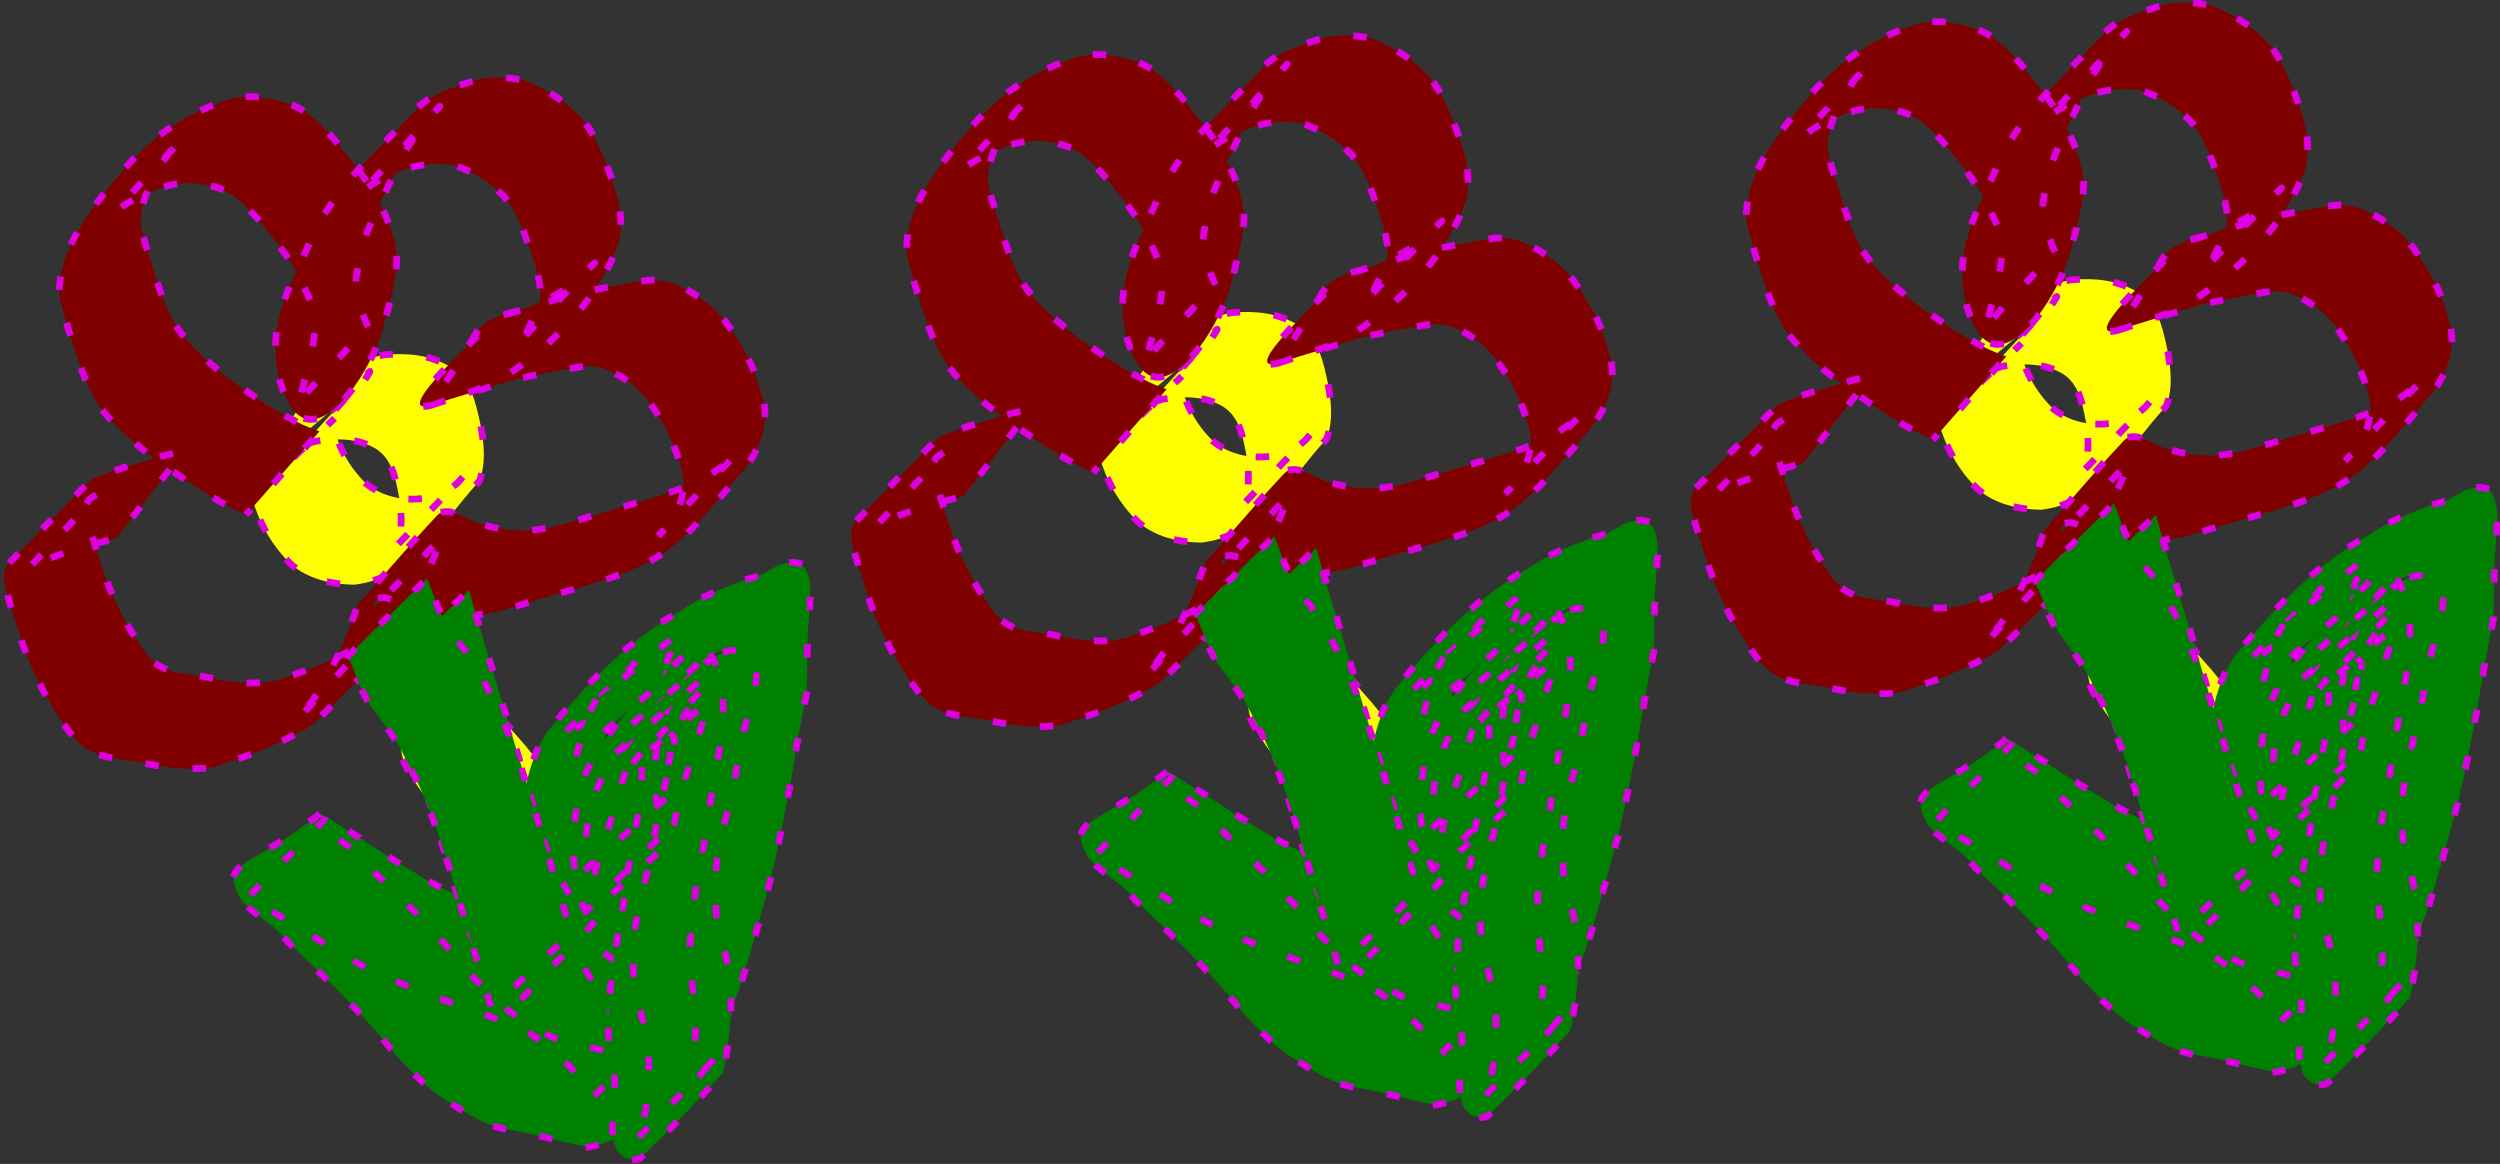 <?xml version="1.0" encoding="UTF-8"?>
<svg version="1.1" viewBox="0 0 768.06 357.59" xmlns="http://www.w3.org/2000/svg">
<rect x="0" y="0" width="768.06" height="357.59" fill="#333333" stroke="none"/>
<g transform="translate(-146.88 -261.27)">
<g stroke="#dc00e2" stroke-dasharray="2.078, 12.467" stroke-dashoffset="20.779" stroke-linecap="square" stroke-width="2.078">
<g transform="matrix(.958 -.287 .287 .958 -18.857 120.63)">
<path d="m432.1 397.66c-0.664 7.657 0.73 14.934 4.513 21.592 3.466 5.116 9.444 8.416 15.506 9.294 3.835 0.224 7.742 0.266 11.277-1.482 0.794-0.393 3.011-1.868 2.239-1.435-9.087 5.099-18.124 10.288-27.185 15.432 4.663-3.705 5.787-9.358 6.604-14.939 0.568-5.644 1.387-11.767-2.557-16.345-4.58-4.89-10.566-6.517-16.947-7.516-1.06 0.018-2.128-0.073-3.181 0.055-0.921 0.112-1.84 0.321-2.702 0.662-0.747 0.296-2.772 1.624-2.072 1.23 27.829-15.626 35.566-22.362 26.12-14.326l-31.368 13.497c7.112-13.74 25.731-22.113 40.964-20.52 7.035 1.501 13.407 4.033 18.394 9.461 4.58 6.031 4.321 11.472 3.765 18.758-0.58 6.116-1.555 12.311-5.388 17.326-16.388 9.742-27.532 22.551-45.895 19.482-6.676-2.062-13.13-5.698-16.938-11.737-3.915-7.12-5.665-14.853-5.548-23l30.399-15.489z" fill="#ff0"/>
<path d="m398.47 417.78c-7.766-6.609-14.036-14.648-20.357-22.591-4.906-6.237-9.311-12.804-12.411-20.121-2.364-5.812-2.766-12.004-3.021-18.19-0.095-6.442-0.305-12.903 0.076-19.338 1.849-8.999 8.141-15.515 14.827-21.359 17.259-13.237 30.152-21.015 49.724-22.051 7.139-0.705 13.241 1.93 19.034 5.792 5.642 3.587 8.428 9.265 11.16 15.107 2.708 6.418 5.281 12.842 7.101 19.573 1.461 6.691 2.372 13.656 0.984 20.409-1.819 6.643-5.826 12.259-9.252 18.126-7.259 13.146-32.658 34.557-35.772 14.137-0.974-7.492 0.02-13.952 3.025-20.829 3.61-7.667 9.248-13.943 14.934-20.103 15.235-17.959 23.066-19.676 47.446-33.82 5.301-2.284 11.032-2.312 16.694-2.392 5.807-0.31 11.077 1.749 16.116 4.399 5.401 4.247 9.83 9.484 13.11 15.498 2.825 6.306 3.412 13.196 3.724 20.008 0.473 7.734 0.159 13.61-3.453 20.571-11.275 15.161-29.39 24.916-47.483 29.875-7.348 1.185-14.795 1.094-22.207 1.365-13.777-0.43 23.408-17.719 27.26-20.23 0.217-0.141 6.45 0.096 6.938 0.097 6.584 0.038 13.169 1e-3 19.753 8e-3 6.812 0.994 13.73 1.222 20.514 2.365 7.157 1.32 11.596 6.389 15.802 11.849 3.485 4.778 5.067 10.555 6.565 16.197 1.404 5.894 1.706 12.009 1.474 18.046-0.751 7.666-5.441 13.466-11.404 17.931-22.874 14.57-28.572 19.709-50.021 20.415-6.749 0.12-13.5 0.027-20.249-0.028-7.038-0.223-14.129 0.544-21.055-0.829-7.919-1.122-14.923-4.414-21.203-9.247-1.866-1.279-3.6-4.161-6.13-4.37-0.495-0.041-1.07 0.021-1.452 0.338-0.561 0.467-1.823 2.184-1.175 1.849 9.106-4.714 17.863-10.073 26.795-15.11-5.941 6.788-11.503 13.88-17.59 20.556-10.621 10.646-22.938 15.579-37.171 23.412-1.856 1.022-8.516 1.976-10.72 2.383-7.6 1.232-15.284 1.534-22.966 1.675-7.801-1.223-15.145-4.493-21.929-8.44-5.295-2.495-11.407-4.53-14.775-9.68-0.763-1.167-1.282-2.477-1.922-3.715-2.911-7.541-4.736-15.373-5.872-23.355-0.789-6.673-0.775-13.394-0.807-20.101 0.193-3.614-0.814-10.379 3.142-12.668 10.456-6.05 21.185-11.616 31.777-17.424 6.27-0.882 12.634-0.686 18.951-0.675 3.597-0.066 7.134 0.069 10.704 0.472l-27.571 19.671c-3.525-0.205-7.045-0.287-10.577-0.206-6.144 6e-3 -12.455-0.202-18.387 1.633 8.968-5.262 18.069-10.303 26.905-15.785 0.642-0.398-1.54 0.132-2.217 0.468-0.537 0.267-0.944 0.769-1.274 1.269-1.513 2.296-1.24 5.269-1.265 7.853 4e-3 6.579 0.02 13.173 0.6 19.732 0.868 7.639 2.462 15.13 5.236 22.327 0.535 0.995 0.956 2.06 1.604 2.986 3.268 4.672 9.431 6.093 14.137 8.732 6.457 3.562 13.371 6.718 20.861 6.96 7.553-0.217 15.132-0.633 22.553-2.151 2.471-0.595 4.895-1.096 7.284-1.984 1.004-0.373 3.849-1.869 2.932-1.315-48.06 29.011-29.425 18.636-20.301 10.9 6.281-6.412 12.081-13.277 17.245-20.626 10.393-6.413 20.603-13.132 31.179-19.238 3.825-2.208 8.409 3.695 10.85 5.51 6.016 4.399 12.719 7.093 20.179 7.899 6.93 0.631 13.892 0.24 20.844 0.402 6.712 0.03 13.427 0.14 20.135-0.109 3.445-0.206 6.858-0.428 10.238-1.179 11.564-2.567 27.204-14.036-19.032 13.002 6.381-3.18 10.867-7.867 12.555-14.934 0.594-5.683 0.062-11.457-1.021-17.059-1.269-5.216-2.71-10.57-5.845-15.003-3.838-4.918-7.701-9.027-14.308-9.716-6.727-0.811-13.481-1.57-20.244-1.957-6.612 0.012-13.224-0.021-19.835 0.072-1.462 0.018-3.804 0.036-5.294 0.093-0.641 0.024-2.425 0.504-1.92 0.11 22.526-17.569 19.341-19.629 28.091-20.154 7.172 0.119 14.456-0.192 21.419-2.028 11.114-4.023 26.707-14.314-18.871 12.173-1.155 0.671 2.346-1.305 3.391-2.139 1.181-0.943 4.205-4.387 5.226-5.519 0.697-0.912 1.532-1.734 2.092-2.737 2.701-4.827 2.26-10.68 2.166-15.964-0.231-6.316-0.485-12.752-2.996-18.655-2.88-5.413-6.944-10.212-12.035-13.684-4.861-2.188-9.845-3.471-15.229-3.012-5.433 0.244-10.81 0.805-15.612 3.609 50.514-29.576 28.098-18.065 19.554-10.562-3.501 3.074-6.467 6.662-9.618 10.076-5.437 6.07-11.329 11.749-15.122 19.088-0.434 0.856-2.707 5.259-3.016 6.185-1.375 4.12-0.97 8.54-0.662 12.777 0.161 1.34 0.322 2.642 0.306 2.637-0.229-0.061 0.01-0.798-0.198-0.683-9.638 5.36-19.047 11.121-28.571 16.682 0.497-0.284 1.087-0.447 1.492-0.853 0.655-0.656 1.078-1.508 1.617-2.262 3.342-5.692 7.275-11.103 9.548-17.339 0.349-0.88 0.836-1.717 1.048-2.639 1.202-5.227-0.567-11.003-1.164-16.176-1.616-6.588-4.227-12.747-6.808-19.004-2.515-5.264-4.973-10.369-10.192-13.46-5.545-3.34-11.247-4.907-17.78-4.03-3.327 0.303-6.609 0.645-9.837 1.564-1.142 0.325-4.382 1.762-3.378 1.129 17.925-11.31 35.437-20.163 22.091-13.348-6.612 4.922-13.028 10.819-15.714 18.817-0.901 6.262-0.217 12.647-0.341 18.956 0.182 5.782 0.451 11.619 2.459 17.113 2.886 7.061 6.924 13.492 11.542 19.556 6.16 7.841 12.421 15.74 20.559 21.648l-28.936 18.095z" fill="#800000"/>
<path d="m457.06 464.84c-2.172 7.865-3.139 15.983-3.817 24.093 0.565 7.557 3.876 14.528 7.033 21.309 2.596 6.56 5.892 12.735 9.509 18.779 3.466 4.982 4.577 10.709 5.797 16.504 1.194 6.121 2.185 12.284 3.204 18.44 1.526 8.03 4.421 15.789 7.105 23.506 2.082 6.822 3.252 13.889 4.467 20.909 0.619 3.332 0.853 6.71 1.091 10.084l-30.07 15.584c-0.221-3.272-0.442-6.546-0.953-9.789-1.099-6.87-2.328-13.754-4.132-20.473-2.601-7.937-5.519-15.829-7.46-23.94-0.998-6.094-2.091-12.171-3.212-18.24-1.216-5.418-1.906-10.895-5.171-15.605-3.623-6.163-7.045-12.411-9.586-19.108-3.466-7.291-6.738-14.805-7.822-22.872 0.603-8.213 1.71-16.358 3.257-24.448l30.758-14.734z" fill="#ff0"/>
<path d="m463.86 620.94c0.83-8.847-0.625-17.54-2.072-26.231-2.463-8.325-4.544-16.741-6.115-25.278-1.7-7.975-2.421-16.095-2.937-24.217-0.772-7.048-0.271-12.951 2.408-19.541 3.248-6.741 7.269-13.05 13.155-17.732 16.171-10.722 31.37-19.47 49.779-23.679 6.311-2.057 12.981-2.85 19.586-3.201 2.3-0.396 4.674 0.092 6.977-0.241 4.771-0.69 5.969-2.143 11.076-0.72 0.614 0.425 1.437 0.649 1.843 1.276 2.872 4.43-1.182 12.346-2.682 16.69-2.896 7.186-4.802 14.697-7.354 21.995-3.982 7.37-7.745 14.811-11.362 22.373-4.686 9.408-9.705 18.628-14.845 27.794-5.506 8.805-10.867 17.69-16.633 26.329-4.303 6.662-9.551 12.695-15.71 17.692-13.909 8.514-28.062 21.811-45.415 19.776-6.987-3.512-13.451-7.875-20.455-11.39-6.884-2.854-11.597-8.251-16.36-13.727-5.286-5.561-8.516-12.604-12.04-19.328-3.118-8.115-7.029-15.835-11.038-23.538-3.446-6.337-6.964-12.632-10.595-18.865-2.135-6.189-7.423-10.567-9.937-16.481-3.541-14.026 5.684-8.239 30.723-18.496 0.337-0.138 4.818 5.294 5.121 5.628 5.77 6.342 10.932 13.173 16.917 19.323 7.047 8.639 16.104 15.262 25.001 21.854 8.325 6.038 16.721 11.88 24.113 19.052 5.524 6.642 10.124 13.948 12.918 22.129l0.928 3.527-29.788 16.098-0.764-3.323c-2.438-7.706-6.769-14.612-11.849-20.869-7.31-7.063-15.861-12.554-23.951-18.675-8.874-6.875-17.929-13.708-25.219-22.318-5.999-6.189-11.407-12.9-17.356-19.138-0.825-0.861-2.703-2.859-3.655-3.711-0.399-0.357-1.726-0.703-1.27-0.984 9.555-5.875 19.884-10.426 29.423-16.327 0.47-0.291-0.681-1.009-1.223-1.119-0.279-0.056-0.118 0.557-0.176 0.836 1.31 5.577 7.895 10.208 9.38 16.058 3.605 6.316 7.202 12.64 10.629 19.055 3.833 7.761 7.77 15.464 10.952 23.524 3.446 6.485 6.631 13.218 11.78 18.574 4.519 5.179 9.054 10.032 15.588 12.68 6.571 3.393 12.735 8.236 19.833 10.091 2.662-0.061 5.261-0.242 7.848-0.944 3.403-0.922 5.532-2.401 4.864-2.003-8.789 5.228-17.646 10.34-26.469 15.511 6.624-4.252 11.97-10.262 16.437-16.698 5.78-8.6 11.311-17.333 16.808-26.108 5.087-9.155 10.334-18.197 14.933-27.617 3.62-7.399 6.506-15.128 11.22-21.978 2.928-7.176 4.41-14.829 7.474-21.964 1.197-3.343 2.21-6.715 3.429-10.046 0.222-0.606 0.311-1.266 0.609-1.838 0.107-0.205 0.701-0.225 0.561-0.41-0.245-0.323-0.771-0.25-1.157-0.375-5.781-0.219-11.495 1.883-17.327 1.483-6.535 0.66-12.998 1.722-19.285 3.682-13.704 3.691-42.877 18.086 8.692-9.25-6.805 3.714-10.23 9.319-13.867 15.995-3.314 6.435-3.735 10.918-3.136 18.085 0.316 8.008 0.934 16.009 2.577 23.871 1.747 8.54 3.348 17.109 6.118 25.401 1.353 8.78 2.987 17.539 2.789 26.466l-30.448 15.514z" fill="#008000"/>
<path d="m519.05 513.03c-5.639 7.318-10.631 15.129-15.782 22.799-2.513 3.475-4.376 7.33-6.302 11.14-0.068 0.134-2.03 4.046-2.251 4.158-10.211 5.191-20.714 9.787-31.071 14.681-1.222-5.699-0.444-11.796 0.767-17.448 1.749-8.354 5.547-15.964 10.097-23.106 10.773-14.101 29.09-21.041 43.782-29.346 6.569 1.027 5.153 9.754 4.818 14.601-0.978 8.53-5.177 16.055-8.724 23.712-3.838 7.32-7.449 14.72-10.921 22.222-4.834 9.179-9.361 18.529-12.695 28.362-2.538 7.354-2.601 15.171-4.843 22.579-0.728 2.605-5.772 13.75-3.233 15.368 9.396-6.844 20.985-11.54-25.238 13.696-0.663 0.362 1.304-0.788 1.843-1.318 1.103-1.086 2.329-3.432 3.041-4.652 3.199-5.857 5.477-12.191 7.019-18.672 1.246-5.839 1.413-11.818 1.508-17.765 0.467-6.114 2.429-12.094 4.588-17.804 3.554-9.042 9.397-16.908 13.783-25.54 3.494-7.85 7.864-15.221 12.36-22.523 0.295-0.88 5.078-7.436 2.282-8.368-0.941-0.314-1.978 0.144-2.966 0.236-0.67 0.216-1.35 0.401-2.009 0.647-1.749 0.653-3.568 1.161-5.216 2.038-1.024 0.545-3.879 2.538-2.864 1.977 24.502-13.547 34.067-20.639 22.338-12.171-7.308 5.457-11.66 12.957-14.483 21.452-0.464 1.337-0.927 2.673-1.391 4.01l-30.563 14.267c0.482-1.294 0.964-2.588 1.446-3.882 2.651-8.946 6.482-17.113 13.632-23.408 12.984-9.745 4.508-3.567 35.338-21.558 3.473-2.026 7.594-3.295 11.614-3.133 8.547 2.256 7.14 7.78 3.713 14.255-4.482 7.263-9.144 14.405-12.555 22.269-4.188 8.663-10.031 16.387-13.797 25.235-2.203 5.33-3.756 10.982-4.919 16.61-0.105 6.155-0.239 12.349-1.307 18.427-1.386 6.765-3.601 13.323-6.566 19.563-0.598 1.107-3.107 7.028-4.011 7.576-10.248 6.214-20.725 12.063-31.374 17.563-0.711 0.367-1.633 0.115-2.397-0.121-0.814-0.252-1.468-0.867-2.202-1.3-0.487-0.713-1.151-1.334-1.462-2.14-1.848-4.786 2.112-11.879 3.39-16.482 1.033-2.604 1.68-3.842 2.151-6.644 0.898-5.342 0.909-10.869 2.954-16.003 3.217-9.97 7.5-19.56 12.561-28.737 7.62-16.106-2.753 6.162 3.684-8.704 2.001-4.62 4.883-8.815 6.992-13.381 3.375-7.4 7.823-14.448 9.25-22.579 0.043-0.808 0.722-8.79 0.161-9.331-0.403-0.389-1.276 1.807-1.512 0.734 53.75-31.363 23.411-15.827 13.936-5.362-4.719 6.677-8.859 13.842-10.476 21.96-1.31 4.845-1.552 9.662-1.731 14.645-9.996 5.398-19.992 10.796-29.987 16.194 0.447-0.395 0.964-0.723 1.341-1.185 3.428-4.209 4.39-9.943 7.944-14.096 5.147-7.514 10.153-15.109 15.061-22.778l31.454-13.438z" fill="#008000"/>
<path d="m457.46 459.57c-0.228 7.381-0.202 14.767-0.153 22.15-0.048 7.233 0.04 14.466 0.013 21.699 0.034 6.688 7e-3 13.376 0.019 20.064 0.01 5.711 0.103 11.422 0.026 17.132 0.071 5.958 1.558 11.702 2.772 17.487 0.688 3.848 2.529 7.261 4.264 10.708l-29.524 16.809c-1.841-3.71-3.855-7.368-4.685-11.474-1.251-6.008-2.772-11.946-3.086-18.113-0.078-5.719 0.018-11.439 0.026-17.159 0.013-6.695-0.014-13.389 0.019-20.084-0.027-7.237 0.061-14.475 0.013-21.712 0.048-7.332 0.077-14.665-0.153-21.994l30.448-15.514z" fill="#008000"/>
<path d="m521.35 501.51c-2.66 3.168-1.317 1.446-3.983 5.201l-30.94 13.676c2.181-4.128 0.968-2.352 3.469-5.439l31.454-13.438z" fill="#008000"/>
<path d="m446.1 452.44c0.607 5.286 0.367 10.715 1.707 15.901 0.557 2.157 1.666 4.836 2.474 6.914 2.749 6.595 3.75 13.638 4.944 20.624 1.21 7.555 1.683 15.195 1.972 22.832 0.148 6.781 0.182 13.564 0.163 20.347-0.013 6.745-0.028 13.49-0.039 20.236 0.023 3.362 0.023 6.723-7e-3 10.085l-30.168 15.371c-0.029-3.361-0.027-6.721-1e-3 -10.082-4e-3 -6.74-5e-3 -13.479 3e-3 -20.219-5e-3 -6.756 0.068-13.513-0.081-20.269-0.174-7.503-0.501-15.022-1.698-22.443-1.161-6.757-2.177-13.596-4.65-20.029-0.735-1.946-2.12-5.489-2.658-7.44-1.434-5.202-1.179-10.605-2.182-15.883l30.221-15.942z" fill="#008000"/>
<path d="m516.53 490.18c-4.502 3.894-7.884 8.688-11.001 13.701l-30.87 13.701c2.907-5.143 5.915-10.275 10.304-14.327l31.567-13.076z" fill="#008000"/>
</g>
<g transform="matrix(.958 -.287 .287 .958 239.1 110.54)">
<path d="m432.1 397.66c-0.664 7.657 0.73 14.934 4.513 21.592 3.466 5.116 9.444 8.416 15.506 9.294 3.835 0.224 7.742 0.266 11.277-1.482 0.794-0.393 3.011-1.868 2.239-1.435-9.087 5.099-18.124 10.288-27.185 15.432 4.663-3.705 5.787-9.358 6.604-14.939 0.568-5.644 1.387-11.767-2.557-16.345-4.58-4.89-10.566-6.517-16.947-7.516-1.06 0.018-2.128-0.073-3.181 0.055-0.921 0.112-1.84 0.321-2.702 0.662-0.747 0.296-2.772 1.624-2.072 1.23 27.829-15.626 35.566-22.362 26.12-14.326l-31.368 13.497c7.112-13.74 25.731-22.113 40.964-20.52 7.035 1.501 13.407 4.033 18.394 9.461 4.58 6.031 4.321 11.472 3.765 18.758-0.58 6.116-1.555 12.311-5.388 17.326-16.388 9.742-27.532 22.551-45.895 19.482-6.676-2.062-13.13-5.698-16.938-11.737-3.915-7.12-5.665-14.853-5.548-23l30.399-15.489z" fill="#ff0"/>
<path d="m398.47 417.78c-7.766-6.609-14.036-14.648-20.357-22.591-4.906-6.237-9.311-12.804-12.411-20.121-2.364-5.812-2.766-12.004-3.021-18.19-0.095-6.442-0.305-12.903 0.076-19.338 1.849-8.999 8.141-15.515 14.827-21.359 17.259-13.237 30.152-21.015 49.724-22.051 7.139-0.705 13.241 1.93 19.034 5.792 5.642 3.587 8.428 9.265 11.16 15.107 2.708 6.418 5.281 12.842 7.101 19.573 1.461 6.691 2.372 13.656 0.984 20.409-1.819 6.643-5.826 12.259-9.252 18.126-7.259 13.146-32.658 34.557-35.772 14.137-0.974-7.492 0.02-13.952 3.025-20.829 3.61-7.667 9.248-13.943 14.934-20.103 15.235-17.959 23.066-19.676 47.446-33.82 5.301-2.284 11.032-2.312 16.694-2.392 5.807-0.31 11.077 1.749 16.116 4.399 5.401 4.247 9.83 9.484 13.11 15.498 2.825 6.306 3.412 13.196 3.724 20.008 0.473 7.734 0.159 13.61-3.453 20.571-11.275 15.161-29.39 24.916-47.483 29.875-7.348 1.185-14.795 1.094-22.207 1.365-13.777-0.43 23.408-17.719 27.26-20.23 0.217-0.141 6.45 0.096 6.938 0.097 6.584 0.038 13.169 1e-3 19.753 8e-3 6.812 0.994 13.73 1.222 20.514 2.365 7.157 1.32 11.596 6.389 15.802 11.849 3.485 4.778 5.067 10.555 6.565 16.197 1.404 5.894 1.706 12.009 1.474 18.046-0.751 7.666-5.441 13.466-11.404 17.931-22.874 14.57-28.572 19.709-50.021 20.415-6.749 0.12-13.5 0.027-20.249-0.028-7.038-0.223-14.129 0.544-21.055-0.829-7.919-1.122-14.923-4.414-21.203-9.247-1.866-1.279-3.6-4.161-6.13-4.37-0.495-0.041-1.07 0.021-1.452 0.338-0.561 0.467-1.823 2.184-1.175 1.849 9.106-4.714 17.863-10.073 26.795-15.11-5.941 6.788-11.503 13.88-17.59 20.556-10.621 10.646-22.938 15.579-37.171 23.412-1.856 1.022-8.516 1.976-10.72 2.383-7.6 1.232-15.284 1.534-22.966 1.675-7.801-1.223-15.145-4.493-21.929-8.44-5.295-2.495-11.407-4.53-14.775-9.68-0.763-1.167-1.282-2.477-1.922-3.715-2.911-7.541-4.736-15.373-5.872-23.355-0.789-6.673-0.775-13.394-0.807-20.101 0.193-3.614-0.814-10.379 3.142-12.668 10.456-6.05 21.185-11.616 31.777-17.424 6.27-0.882 12.634-0.686 18.951-0.675 3.597-0.066 7.134 0.069 10.704 0.472l-27.571 19.671c-3.525-0.205-7.045-0.287-10.577-0.206-6.144 6e-3 -12.455-0.202-18.387 1.633 8.968-5.262 18.069-10.303 26.905-15.785 0.642-0.398-1.54 0.132-2.217 0.468-0.537 0.267-0.944 0.769-1.274 1.269-1.513 2.296-1.24 5.269-1.265 7.853 4e-3 6.579 0.02 13.173 0.6 19.732 0.868 7.639 2.462 15.13 5.236 22.327 0.535 0.995 0.956 2.06 1.604 2.986 3.268 4.672 9.431 6.093 14.137 8.732 6.457 3.562 13.371 6.718 20.861 6.96 7.553-0.217 15.132-0.633 22.553-2.151 2.471-0.595 4.895-1.096 7.284-1.984 1.004-0.373 3.849-1.869 2.932-1.315-48.06 29.011-29.425 18.636-20.301 10.9 6.281-6.412 12.081-13.277 17.245-20.626 10.393-6.413 20.603-13.132 31.179-19.238 3.825-2.208 8.409 3.695 10.85 5.51 6.016 4.399 12.719 7.093 20.179 7.899 6.93 0.631 13.892 0.24 20.844 0.402 6.712 0.03 13.427 0.14 20.135-0.109 3.445-0.206 6.858-0.428 10.238-1.179 11.564-2.567 27.204-14.036-19.032 13.002 6.381-3.18 10.867-7.867 12.555-14.934 0.594-5.683 0.062-11.457-1.021-17.059-1.269-5.216-2.71-10.57-5.845-15.003-3.838-4.918-7.701-9.027-14.308-9.716-6.727-0.811-13.481-1.57-20.244-1.957-6.612 0.012-13.224-0.021-19.835 0.072-1.462 0.018-3.804 0.036-5.294 0.093-0.641 0.024-2.425 0.504-1.92 0.11 22.526-17.569 19.341-19.629 28.091-20.154 7.172 0.119 14.456-0.192 21.419-2.028 11.114-4.023 26.707-14.314-18.871 12.173-1.155 0.671 2.346-1.305 3.391-2.139 1.181-0.943 4.205-4.387 5.226-5.519 0.697-0.912 1.532-1.734 2.092-2.737 2.701-4.827 2.26-10.68 2.166-15.964-0.231-6.316-0.485-12.752-2.996-18.655-2.88-5.413-6.944-10.212-12.035-13.684-4.861-2.188-9.845-3.471-15.229-3.012-5.433 0.244-10.81 0.805-15.612 3.609 50.514-29.576 28.098-18.065 19.554-10.562-3.501 3.074-6.467 6.662-9.618 10.076-5.437 6.07-11.329 11.749-15.122 19.088-0.434 0.856-2.707 5.259-3.016 6.185-1.375 4.12-0.97 8.54-0.662 12.777 0.161 1.34 0.322 2.642 0.306 2.637-0.229-0.061 0.01-0.798-0.198-0.683-9.638 5.36-19.047 11.121-28.571 16.682 0.497-0.284 1.087-0.447 1.492-0.853 0.655-0.656 1.078-1.508 1.617-2.262 3.342-5.692 7.275-11.103 9.548-17.339 0.349-0.88 0.836-1.717 1.048-2.639 1.202-5.227-0.567-11.003-1.164-16.176-1.616-6.588-4.227-12.747-6.808-19.004-2.515-5.264-4.973-10.369-10.192-13.46-5.545-3.34-11.247-4.907-17.78-4.03-3.327 0.303-6.609 0.645-9.837 1.564-1.142 0.325-4.382 1.762-3.378 1.129 17.925-11.31 35.437-20.163 22.091-13.348-6.612 4.922-13.028 10.819-15.714 18.817-0.901 6.262-0.217 12.647-0.341 18.956 0.182 5.782 0.451 11.619 2.459 17.113 2.886 7.061 6.924 13.492 11.542 19.556 6.16 7.841 12.421 15.74 20.559 21.648l-28.936 18.095z" fill="#800000"/>
<path d="m457.06 464.84c-2.172 7.865-3.139 15.983-3.817 24.093 0.565 7.557 3.876 14.528 7.033 21.309 2.596 6.56 5.892 12.735 9.509 18.779 3.466 4.982 4.577 10.709 5.797 16.504 1.194 6.121 2.185 12.284 3.204 18.44 1.526 8.03 4.421 15.789 7.105 23.506 2.082 6.822 3.252 13.889 4.467 20.909 0.619 3.332 0.853 6.71 1.091 10.084l-30.07 15.584c-0.221-3.272-0.442-6.546-0.953-9.789-1.099-6.87-2.328-13.754-4.132-20.473-2.601-7.937-5.519-15.829-7.46-23.94-0.998-6.094-2.091-12.171-3.212-18.24-1.216-5.418-1.906-10.895-5.171-15.605-3.623-6.163-7.045-12.411-9.586-19.108-3.466-7.291-6.738-14.805-7.822-22.872 0.603-8.213 1.71-16.358 3.257-24.448l30.758-14.734z" fill="#ff0"/>
<path d="m463.86 620.94c0.83-8.847-0.625-17.54-2.072-26.231-2.463-8.325-4.544-16.741-6.115-25.278-1.7-7.975-2.421-16.095-2.937-24.217-0.772-7.048-0.271-12.951 2.408-19.541 3.248-6.741 7.269-13.05 13.155-17.732 16.171-10.722 31.37-19.47 49.779-23.679 6.311-2.057 12.981-2.85 19.586-3.201 2.3-0.396 4.674 0.092 6.977-0.241 4.771-0.69 5.969-2.143 11.076-0.72 0.614 0.425 1.437 0.649 1.843 1.276 2.872 4.43-1.182 12.346-2.682 16.69-2.896 7.186-4.802 14.697-7.354 21.995-3.982 7.37-7.745 14.811-11.362 22.373-4.686 9.408-9.705 18.628-14.845 27.794-5.506 8.805-10.867 17.69-16.633 26.329-4.303 6.662-9.551 12.695-15.71 17.692-13.909 8.514-28.062 21.811-45.415 19.776-6.987-3.512-13.451-7.875-20.455-11.39-6.884-2.854-11.597-8.251-16.36-13.727-5.286-5.561-8.516-12.604-12.04-19.328-3.118-8.115-7.029-15.835-11.038-23.538-3.446-6.337-6.964-12.632-10.595-18.865-2.135-6.189-7.423-10.567-9.937-16.481-3.541-14.026 5.684-8.239 30.723-18.496 0.337-0.138 4.818 5.294 5.121 5.628 5.77 6.342 10.932 13.173 16.917 19.323 7.047 8.639 16.104 15.262 25.001 21.854 8.325 6.038 16.721 11.88 24.113 19.052 5.524 6.642 10.124 13.948 12.918 22.129l0.928 3.527-29.788 16.098-0.764-3.323c-2.438-7.706-6.769-14.612-11.849-20.869-7.31-7.063-15.861-12.554-23.951-18.675-8.874-6.875-17.929-13.708-25.219-22.318-5.999-6.189-11.407-12.9-17.356-19.138-0.825-0.861-2.703-2.859-3.655-3.711-0.399-0.357-1.726-0.703-1.27-0.984 9.555-5.875 19.884-10.426 29.423-16.327 0.47-0.291-0.681-1.009-1.223-1.119-0.279-0.056-0.118 0.557-0.176 0.836 1.31 5.577 7.895 10.208 9.38 16.058 3.605 6.316 7.202 12.64 10.629 19.055 3.833 7.761 7.77 15.464 10.952 23.524 3.446 6.485 6.631 13.218 11.78 18.574 4.519 5.179 9.054 10.032 15.588 12.68 6.571 3.393 12.735 8.236 19.833 10.091 2.662-0.061 5.261-0.242 7.848-0.944 3.403-0.922 5.532-2.401 4.864-2.003-8.789 5.228-17.646 10.34-26.469 15.511 6.624-4.252 11.97-10.262 16.437-16.698 5.78-8.6 11.311-17.333 16.808-26.108 5.087-9.155 10.334-18.197 14.933-27.617 3.62-7.399 6.506-15.128 11.22-21.978 2.928-7.176 4.41-14.829 7.474-21.964 1.197-3.343 2.21-6.715 3.429-10.046 0.222-0.606 0.311-1.266 0.609-1.838 0.107-0.205 0.701-0.225 0.561-0.41-0.245-0.323-0.771-0.25-1.157-0.375-5.781-0.219-11.495 1.883-17.327 1.483-6.535 0.66-12.998 1.722-19.285 3.682-13.704 3.691-42.877 18.086 8.692-9.25-6.805 3.714-10.23 9.319-13.867 15.995-3.314 6.435-3.735 10.918-3.136 18.085 0.316 8.008 0.934 16.009 2.577 23.871 1.747 8.54 3.348 17.109 6.118 25.401 1.353 8.78 2.987 17.539 2.789 26.466l-30.448 15.514z" fill="#008000"/>
<path d="m519.05 513.03c-5.639 7.318-10.631 15.129-15.782 22.799-2.513 3.475-4.376 7.33-6.302 11.14-0.068 0.134-2.03 4.046-2.251 4.158-10.211 5.191-20.714 9.787-31.071 14.681-1.222-5.699-0.444-11.796 0.767-17.448 1.749-8.354 5.547-15.964 10.097-23.106 10.773-14.101 29.09-21.041 43.782-29.346 6.569 1.027 5.153 9.754 4.818 14.601-0.978 8.53-5.177 16.055-8.724 23.712-3.838 7.32-7.449 14.72-10.921 22.222-4.834 9.179-9.361 18.529-12.695 28.362-2.538 7.354-2.601 15.171-4.843 22.579-0.728 2.605-5.772 13.75-3.233 15.368 9.396-6.844 20.985-11.54-25.238 13.696-0.663 0.362 1.304-0.788 1.843-1.318 1.103-1.086 2.329-3.432 3.041-4.652 3.199-5.857 5.477-12.191 7.019-18.672 1.246-5.839 1.413-11.818 1.508-17.765 0.467-6.114 2.429-12.094 4.588-17.804 3.554-9.042 9.397-16.908 13.783-25.54 3.494-7.85 7.864-15.221 12.36-22.523 0.295-0.88 5.078-7.436 2.282-8.368-0.941-0.314-1.978 0.144-2.966 0.236-0.67 0.216-1.35 0.401-2.009 0.647-1.749 0.653-3.568 1.161-5.216 2.038-1.024 0.545-3.879 2.538-2.864 1.977 24.502-13.547 34.067-20.639 22.338-12.171-7.308 5.457-11.66 12.957-14.483 21.452-0.464 1.337-0.927 2.673-1.391 4.01l-30.563 14.267c0.482-1.294 0.964-2.588 1.446-3.882 2.651-8.946 6.482-17.113 13.632-23.408 12.984-9.745 4.508-3.567 35.338-21.558 3.473-2.026 7.594-3.295 11.614-3.133 8.547 2.256 7.14 7.78 3.713 14.255-4.482 7.263-9.144 14.405-12.555 22.269-4.188 8.663-10.031 16.387-13.797 25.235-2.203 5.33-3.756 10.982-4.919 16.61-0.105 6.155-0.239 12.349-1.307 18.427-1.386 6.765-3.601 13.323-6.566 19.563-0.598 1.107-3.107 7.028-4.011 7.576-10.248 6.214-20.725 12.063-31.374 17.563-0.711 0.367-1.633 0.115-2.397-0.121-0.814-0.252-1.468-0.867-2.202-1.3-0.487-0.713-1.151-1.334-1.462-2.14-1.848-4.786 2.112-11.879 3.39-16.482 1.033-2.604 1.68-3.842 2.151-6.644 0.898-5.342 0.909-10.869 2.954-16.003 3.217-9.97 7.5-19.56 12.561-28.737 7.62-16.106-2.753 6.162 3.684-8.704 2.001-4.62 4.883-8.815 6.992-13.381 3.375-7.4 7.823-14.448 9.25-22.579 0.043-0.808 0.722-8.79 0.161-9.331-0.403-0.389-1.276 1.807-1.512 0.734 53.75-31.363 23.411-15.827 13.936-5.362-4.719 6.677-8.859 13.842-10.476 21.96-1.31 4.845-1.552 9.662-1.731 14.645-9.996 5.398-19.992 10.796-29.987 16.194 0.447-0.395 0.964-0.723 1.341-1.185 3.428-4.209 4.39-9.943 7.944-14.096 5.147-7.514 10.153-15.109 15.061-22.778l31.454-13.438z" fill="#008000"/>
<path d="m457.46 459.57c-0.228 7.381-0.202 14.767-0.153 22.15-0.048 7.233 0.04 14.466 0.013 21.699 0.034 6.688 7e-3 13.376 0.019 20.064 0.01 5.711 0.103 11.422 0.026 17.132 0.071 5.958 1.558 11.702 2.772 17.487 0.688 3.848 2.529 7.261 4.264 10.708l-29.524 16.809c-1.841-3.71-3.855-7.368-4.685-11.474-1.251-6.008-2.772-11.946-3.086-18.113-0.078-5.719 0.018-11.439 0.026-17.159 0.013-6.695-0.014-13.389 0.019-20.084-0.027-7.237 0.061-14.475 0.013-21.712 0.048-7.332 0.077-14.665-0.153-21.994l30.448-15.514z" fill="#008000"/>
<path d="m521.35 501.51c-2.66 3.168-1.317 1.446-3.983 5.201l-30.94 13.676c2.181-4.128 0.968-2.352 3.469-5.439l31.454-13.438z" fill="#008000"/>
<path d="m446.1 452.44c0.607 5.286 0.367 10.715 1.707 15.901 0.557 2.157 1.666 4.836 2.474 6.914 2.749 6.595 3.75 13.638 4.944 20.624 1.21 7.555 1.683 15.195 1.972 22.832 0.148 6.781 0.182 13.564 0.163 20.347-0.013 6.745-0.028 13.49-0.039 20.236 0.023 3.362 0.023 6.723-7e-3 10.085l-30.168 15.371c-0.029-3.361-0.027-6.721-1e-3 -10.082-4e-3 -6.74-5e-3 -13.479 3e-3 -20.219-5e-3 -6.756 0.068-13.513-0.081-20.269-0.174-7.503-0.501-15.022-1.698-22.443-1.161-6.757-2.177-13.596-4.65-20.029-0.735-1.946-2.12-5.489-2.658-7.44-1.434-5.202-1.179-10.605-2.182-15.883l30.221-15.942z" fill="#008000"/>
<path d="m516.53 490.18c-4.502 3.894-7.884 8.688-11.001 13.701l-30.87 13.701c2.907-5.143 5.915-10.275 10.304-14.327l31.567-13.076z" fill="#008000"/>
</g>
<g transform="matrix(.958 -.287 .287 .958 -279.15 133.57)">
<path d="m432.1 397.66c-0.664 7.657 0.73 14.934 4.513 21.592 3.466 5.116 9.444 8.416 15.506 9.294 3.835 0.224 7.742 0.266 11.277-1.482 0.794-0.393 3.011-1.868 2.239-1.435-9.087 5.099-18.124 10.288-27.185 15.432 4.663-3.705 5.787-9.358 6.604-14.939 0.568-5.644 1.387-11.767-2.557-16.345-4.58-4.89-10.566-6.517-16.947-7.516-1.06 0.018-2.128-0.073-3.181 0.055-0.921 0.112-1.84 0.321-2.702 0.662-0.747 0.296-2.772 1.624-2.072 1.23 27.829-15.626 35.566-22.362 26.12-14.326l-31.368 13.497c7.112-13.74 25.731-22.113 40.964-20.52 7.035 1.501 13.407 4.033 18.394 9.461 4.58 6.031 4.321 11.472 3.765 18.758-0.58 6.116-1.555 12.311-5.388 17.326-16.388 9.742-27.532 22.551-45.895 19.482-6.676-2.062-13.13-5.698-16.938-11.737-3.915-7.12-5.665-14.853-5.548-23l30.399-15.489z" fill="#ff0"/>
<path d="m398.47 417.78c-7.766-6.609-14.036-14.648-20.357-22.591-4.906-6.237-9.311-12.804-12.411-20.121-2.364-5.812-2.766-12.004-3.021-18.19-0.095-6.442-0.305-12.903 0.076-19.338 1.849-8.999 8.141-15.515 14.827-21.359 17.259-13.237 30.152-21.015 49.724-22.051 7.139-0.705 13.241 1.93 19.034 5.792 5.642 3.587 8.428 9.265 11.16 15.107 2.708 6.418 5.281 12.842 7.101 19.573 1.461 6.691 2.372 13.656 0.984 20.409-1.819 6.643-5.826 12.259-9.252 18.126-7.259 13.146-32.658 34.557-35.772 14.137-0.974-7.492 0.02-13.952 3.025-20.829 3.61-7.667 9.248-13.943 14.934-20.103 15.235-17.959 23.066-19.676 47.446-33.82 5.301-2.284 11.032-2.312 16.694-2.392 5.807-0.31 11.077 1.749 16.116 4.399 5.401 4.247 9.83 9.484 13.11 15.498 2.825 6.306 3.412 13.196 3.724 20.008 0.473 7.734 0.159 13.61-3.453 20.571-11.275 15.161-29.39 24.916-47.483 29.875-7.348 1.185-14.795 1.094-22.207 1.365-13.777-0.43 23.408-17.719 27.26-20.23 0.217-0.141 6.45 0.096 6.938 0.097 6.584 0.038 13.169 1e-3 19.753 8e-3 6.812 0.994 13.73 1.222 20.514 2.365 7.157 1.32 11.596 6.389 15.802 11.849 3.485 4.778 5.067 10.555 6.565 16.197 1.404 5.894 1.706 12.009 1.474 18.046-0.751 7.666-5.441 13.466-11.404 17.931-22.874 14.57-28.572 19.709-50.021 20.415-6.749 0.12-13.5 0.027-20.249-0.028-7.038-0.223-14.129 0.544-21.055-0.829-7.919-1.122-14.923-4.414-21.203-9.247-1.866-1.279-3.6-4.161-6.13-4.37-0.495-0.041-1.07 0.021-1.452 0.338-0.561 0.467-1.823 2.184-1.175 1.849 9.106-4.714 17.863-10.073 26.795-15.11-5.941 6.788-11.503 13.88-17.59 20.556-10.621 10.646-22.938 15.579-37.171 23.412-1.856 1.022-8.516 1.976-10.72 2.383-7.6 1.232-15.284 1.534-22.966 1.675-7.801-1.223-15.145-4.493-21.929-8.44-5.295-2.495-11.407-4.53-14.775-9.68-0.763-1.167-1.282-2.477-1.922-3.715-2.911-7.541-4.736-15.373-5.872-23.355-0.789-6.673-0.775-13.394-0.807-20.101 0.193-3.614-0.814-10.379 3.142-12.668 10.456-6.05 21.185-11.616 31.777-17.424 6.27-0.882 12.634-0.686 18.951-0.675 3.597-0.066 7.134 0.069 10.704 0.472l-27.571 19.671c-3.525-0.205-7.045-0.287-10.577-0.206-6.144 6e-3 -12.455-0.202-18.387 1.633 8.968-5.262 18.069-10.303 26.905-15.785 0.642-0.398-1.54 0.132-2.217 0.468-0.537 0.267-0.944 0.769-1.274 1.269-1.513 2.296-1.24 5.269-1.265 7.853 4e-3 6.579 0.02 13.173 0.6 19.732 0.868 7.639 2.462 15.13 5.236 22.327 0.535 0.995 0.956 2.06 1.604 2.986 3.268 4.672 9.431 6.093 14.137 8.732 6.457 3.562 13.371 6.718 20.861 6.96 7.553-0.217 15.132-0.633 22.553-2.151 2.471-0.595 4.895-1.096 7.284-1.984 1.004-0.373 3.849-1.869 2.932-1.315-48.06 29.011-29.425 18.636-20.301 10.9 6.281-6.412 12.081-13.277 17.245-20.626 10.393-6.413 20.603-13.132 31.179-19.238 3.825-2.208 8.409 3.695 10.85 5.51 6.016 4.399 12.719 7.093 20.179 7.899 6.93 0.631 13.892 0.24 20.844 0.402 6.712 0.03 13.427 0.14 20.135-0.109 3.445-0.206 6.858-0.428 10.238-1.179 11.564-2.567 27.204-14.036-19.032 13.002 6.381-3.18 10.867-7.867 12.555-14.934 0.594-5.683 0.062-11.457-1.021-17.059-1.269-5.216-2.71-10.57-5.845-15.003-3.838-4.918-7.701-9.027-14.308-9.716-6.727-0.811-13.481-1.57-20.244-1.957-6.612 0.012-13.224-0.021-19.835 0.072-1.462 0.018-3.804 0.036-5.294 0.093-0.641 0.024-2.425 0.504-1.92 0.11 22.526-17.569 19.341-19.629 28.091-20.154 7.172 0.119 14.456-0.192 21.419-2.028 11.114-4.023 26.707-14.314-18.871 12.173-1.155 0.671 2.346-1.305 3.391-2.139 1.181-0.943 4.205-4.387 5.226-5.519 0.697-0.912 1.532-1.734 2.092-2.737 2.701-4.827 2.26-10.68 2.166-15.964-0.231-6.316-0.485-12.752-2.996-18.655-2.88-5.413-6.944-10.212-12.035-13.684-4.861-2.188-9.845-3.471-15.229-3.012-5.433 0.244-10.81 0.805-15.612 3.609 50.514-29.576 28.098-18.065 19.554-10.562-3.501 3.074-6.467 6.662-9.618 10.076-5.437 6.07-11.329 11.749-15.122 19.088-0.434 0.856-2.707 5.259-3.016 6.185-1.375 4.12-0.97 8.54-0.662 12.777 0.161 1.34 0.322 2.642 0.306 2.637-0.229-0.061 0.01-0.798-0.198-0.683-9.638 5.36-19.047 11.121-28.571 16.682 0.497-0.284 1.087-0.447 1.492-0.853 0.655-0.656 1.078-1.508 1.617-2.262 3.342-5.692 7.275-11.103 9.548-17.339 0.349-0.88 0.836-1.717 1.048-2.639 1.202-5.227-0.567-11.003-1.164-16.176-1.616-6.588-4.227-12.747-6.808-19.004-2.515-5.264-4.973-10.369-10.192-13.46-5.545-3.34-11.247-4.907-17.78-4.03-3.327 0.303-6.609 0.645-9.837 1.564-1.142 0.325-4.382 1.762-3.378 1.129 17.925-11.31 35.437-20.163 22.091-13.348-6.612 4.922-13.028 10.819-15.714 18.817-0.901 6.262-0.217 12.647-0.341 18.956 0.182 5.782 0.451 11.619 2.459 17.113 2.886 7.061 6.924 13.492 11.542 19.556 6.16 7.841 12.421 15.74 20.559 21.648l-28.936 18.095z" fill="#800000"/>
<path d="m457.06 464.84c-2.172 7.865-3.139 15.983-3.817 24.093 0.565 7.557 3.876 14.528 7.033 21.309 2.596 6.56 5.892 12.735 9.509 18.779 3.466 4.982 4.577 10.709 5.797 16.504 1.194 6.121 2.185 12.284 3.204 18.44 1.526 8.03 4.421 15.789 7.105 23.506 2.082 6.822 3.252 13.889 4.467 20.909 0.619 3.332 0.853 6.71 1.091 10.084l-30.07 15.584c-0.221-3.272-0.442-6.546-0.953-9.789-1.099-6.87-2.328-13.754-4.132-20.473-2.601-7.937-5.519-15.829-7.46-23.94-0.998-6.094-2.091-12.171-3.212-18.24-1.216-5.418-1.906-10.895-5.171-15.605-3.623-6.163-7.045-12.411-9.586-19.108-3.466-7.291-6.738-14.805-7.822-22.872 0.603-8.213 1.71-16.358 3.257-24.448l30.758-14.734z" fill="#ff0"/>
<path d="m463.86 620.94c0.83-8.847-0.625-17.54-2.072-26.231-2.463-8.325-4.544-16.741-6.115-25.278-1.7-7.975-2.421-16.095-2.937-24.217-0.772-7.048-0.271-12.951 2.408-19.541 3.248-6.741 7.269-13.05 13.155-17.732 16.171-10.722 31.37-19.47 49.779-23.679 6.311-2.057 12.981-2.85 19.586-3.201 2.3-0.396 4.674 0.092 6.977-0.241 4.771-0.69 5.969-2.143 11.076-0.72 0.614 0.425 1.437 0.649 1.843 1.276 2.872 4.43-1.182 12.346-2.682 16.69-2.896 7.186-4.802 14.697-7.354 21.995-3.982 7.37-7.745 14.811-11.362 22.373-4.686 9.408-9.705 18.628-14.845 27.794-5.506 8.805-10.867 17.69-16.633 26.329-4.303 6.662-9.551 12.695-15.71 17.692-13.909 8.514-28.062 21.811-45.415 19.776-6.987-3.512-13.451-7.875-20.455-11.39-6.884-2.854-11.597-8.251-16.36-13.727-5.286-5.561-8.516-12.604-12.04-19.328-3.118-8.115-7.029-15.835-11.038-23.538-3.446-6.337-6.964-12.632-10.595-18.865-2.135-6.189-7.423-10.567-9.937-16.481-3.541-14.026 5.684-8.239 30.723-18.496 0.337-0.138 4.818 5.294 5.121 5.628 5.77 6.342 10.932 13.173 16.917 19.323 7.047 8.639 16.104 15.262 25.001 21.854 8.325 6.038 16.721 11.88 24.113 19.052 5.524 6.642 10.124 13.948 12.918 22.129l0.928 3.527-29.788 16.098-0.764-3.323c-2.438-7.706-6.769-14.612-11.849-20.869-7.31-7.063-15.861-12.554-23.951-18.675-8.874-6.875-17.929-13.708-25.219-22.318-5.999-6.189-11.407-12.9-17.356-19.138-0.825-0.861-2.703-2.859-3.655-3.711-0.399-0.357-1.726-0.703-1.27-0.984 9.555-5.875 19.884-10.426 29.423-16.327 0.47-0.291-0.681-1.009-1.223-1.119-0.279-0.056-0.118 0.557-0.176 0.836 1.31 5.577 7.895 10.208 9.38 16.058 3.605 6.316 7.202 12.64 10.629 19.055 3.833 7.761 7.77 15.464 10.952 23.524 3.446 6.485 6.631 13.218 11.78 18.574 4.519 5.179 9.054 10.032 15.588 12.68 6.571 3.393 12.735 8.236 19.833 10.091 2.662-0.061 5.261-0.242 7.848-0.944 3.403-0.922 5.532-2.401 4.864-2.003-8.789 5.228-17.646 10.34-26.469 15.511 6.624-4.252 11.97-10.262 16.437-16.698 5.78-8.6 11.311-17.333 16.808-26.108 5.087-9.155 10.334-18.197 14.933-27.617 3.62-7.399 6.506-15.128 11.22-21.978 2.928-7.176 4.41-14.829 7.474-21.964 1.197-3.343 2.21-6.715 3.429-10.046 0.222-0.606 0.311-1.266 0.609-1.838 0.107-0.205 0.701-0.225 0.561-0.41-0.245-0.323-0.771-0.25-1.157-0.375-5.781-0.219-11.495 1.883-17.327 1.483-6.535 0.66-12.998 1.722-19.285 3.682-13.704 3.691-42.877 18.086 8.692-9.25-6.805 3.714-10.23 9.319-13.867 15.995-3.314 6.435-3.735 10.918-3.136 18.085 0.316 8.008 0.934 16.009 2.577 23.871 1.747 8.54 3.348 17.109 6.118 25.401 1.353 8.78 2.987 17.539 2.789 26.466l-30.448 15.514z" fill="#008000"/>
<path d="m519.05 513.03c-5.639 7.318-10.631 15.129-15.782 22.799-2.513 3.475-4.376 7.33-6.302 11.14-0.068 0.134-2.03 4.046-2.251 4.158-10.211 5.191-20.714 9.787-31.071 14.681-1.222-5.699-0.444-11.796 0.767-17.448 1.749-8.354 5.547-15.964 10.097-23.106 10.773-14.101 29.09-21.041 43.782-29.346 6.569 1.027 5.153 9.754 4.818 14.601-0.978 8.53-5.177 16.055-8.724 23.712-3.838 7.32-7.449 14.72-10.921 22.222-4.834 9.179-9.361 18.529-12.695 28.362-2.538 7.354-2.601 15.171-4.843 22.579-0.728 2.605-5.772 13.75-3.233 15.368 9.396-6.844 20.985-11.54-25.238 13.696-0.663 0.362 1.304-0.788 1.843-1.318 1.103-1.086 2.329-3.432 3.041-4.652 3.199-5.857 5.477-12.191 7.019-18.672 1.246-5.839 1.413-11.818 1.508-17.765 0.467-6.114 2.429-12.094 4.588-17.804 3.554-9.042 9.397-16.908 13.783-25.54 3.494-7.85 7.864-15.221 12.36-22.523 0.295-0.88 5.078-7.436 2.282-8.368-0.941-0.314-1.978 0.144-2.966 0.236-0.67 0.216-1.35 0.401-2.009 0.647-1.749 0.653-3.568 1.161-5.216 2.038-1.024 0.545-3.879 2.538-2.864 1.977 24.502-13.547 34.067-20.639 22.338-12.171-7.308 5.457-11.66 12.957-14.483 21.452-0.464 1.337-0.927 2.673-1.391 4.01l-30.563 14.267c0.482-1.294 0.964-2.588 1.446-3.882 2.651-8.946 6.482-17.113 13.632-23.408 12.984-9.745 4.508-3.567 35.338-21.558 3.473-2.026 7.594-3.295 11.614-3.133 8.547 2.256 7.14 7.78 3.713 14.255-4.482 7.263-9.144 14.405-12.555 22.269-4.188 8.663-10.031 16.387-13.797 25.235-2.203 5.33-3.756 10.982-4.919 16.61-0.105 6.155-0.239 12.349-1.307 18.427-1.386 6.765-3.601 13.323-6.566 19.563-0.598 1.107-3.107 7.028-4.011 7.576-10.248 6.214-20.725 12.063-31.374 17.563-0.711 0.367-1.633 0.115-2.397-0.121-0.814-0.252-1.468-0.867-2.202-1.3-0.487-0.713-1.151-1.334-1.462-2.14-1.848-4.786 2.112-11.879 3.39-16.482 1.033-2.604 1.68-3.842 2.151-6.644 0.898-5.342 0.909-10.869 2.954-16.003 3.217-9.97 7.5-19.56 12.561-28.737 7.62-16.106-2.753 6.162 3.684-8.704 2.001-4.62 4.883-8.815 6.992-13.381 3.375-7.4 7.823-14.448 9.25-22.579 0.043-0.808 0.722-8.79 0.161-9.331-0.403-0.389-1.276 1.807-1.512 0.734 53.75-31.363 23.411-15.827 13.936-5.362-4.719 6.677-8.859 13.842-10.476 21.96-1.31 4.845-1.552 9.662-1.731 14.645-9.996 5.398-19.992 10.796-29.987 16.194 0.447-0.395 0.964-0.723 1.341-1.185 3.428-4.209 4.39-9.943 7.944-14.096 5.147-7.514 10.153-15.109 15.061-22.778l31.454-13.438z" fill="#008000"/>
<path d="m457.46 459.57c-0.228 7.381-0.202 14.767-0.153 22.15-0.048 7.233 0.04 14.466 0.013 21.699 0.034 6.688 7e-3 13.376 0.019 20.064 0.01 5.711 0.103 11.422 0.026 17.132 0.071 5.958 1.558 11.702 2.772 17.487 0.688 3.848 2.529 7.261 4.264 10.708l-29.524 16.809c-1.841-3.71-3.855-7.368-4.685-11.474-1.251-6.008-2.772-11.946-3.086-18.113-0.078-5.719 0.018-11.439 0.026-17.159 0.013-6.695-0.014-13.389 0.019-20.084-0.027-7.237 0.061-14.475 0.013-21.712 0.048-7.332 0.077-14.665-0.153-21.994l30.448-15.514z" fill="#008000"/>
<path d="m521.35 501.51c-2.66 3.168-1.317 1.446-3.983 5.201l-30.94 13.676c2.181-4.128 0.968-2.352 3.469-5.439l31.454-13.438z" fill="#008000"/>
<path d="m446.1 452.44c0.607 5.286 0.367 10.715 1.707 15.901 0.557 2.157 1.666 4.836 2.474 6.914 2.749 6.595 3.75 13.638 4.944 20.624 1.21 7.555 1.683 15.195 1.972 22.832 0.148 6.781 0.182 13.564 0.163 20.347-0.013 6.745-0.028 13.49-0.039 20.236 0.023 3.362 0.023 6.723-7e-3 10.085l-30.168 15.371c-0.029-3.361-0.027-6.721-1e-3 -10.082-4e-3 -6.74-5e-3 -13.479 3e-3 -20.219-5e-3 -6.756 0.068-13.513-0.081-20.269-0.174-7.503-0.501-15.022-1.698-22.443-1.161-6.757-2.177-13.596-4.65-20.029-0.735-1.946-2.12-5.489-2.658-7.44-1.434-5.202-1.179-10.605-2.182-15.883l30.221-15.942z" fill="#008000"/>
<path d="m516.53 490.18c-4.502 3.894-7.884 8.688-11.001 13.701l-30.87 13.701c2.907-5.143 5.915-10.275 10.304-14.327l31.567-13.076z" fill="#008000"/>
</g>
</g>
</g>
</svg>
